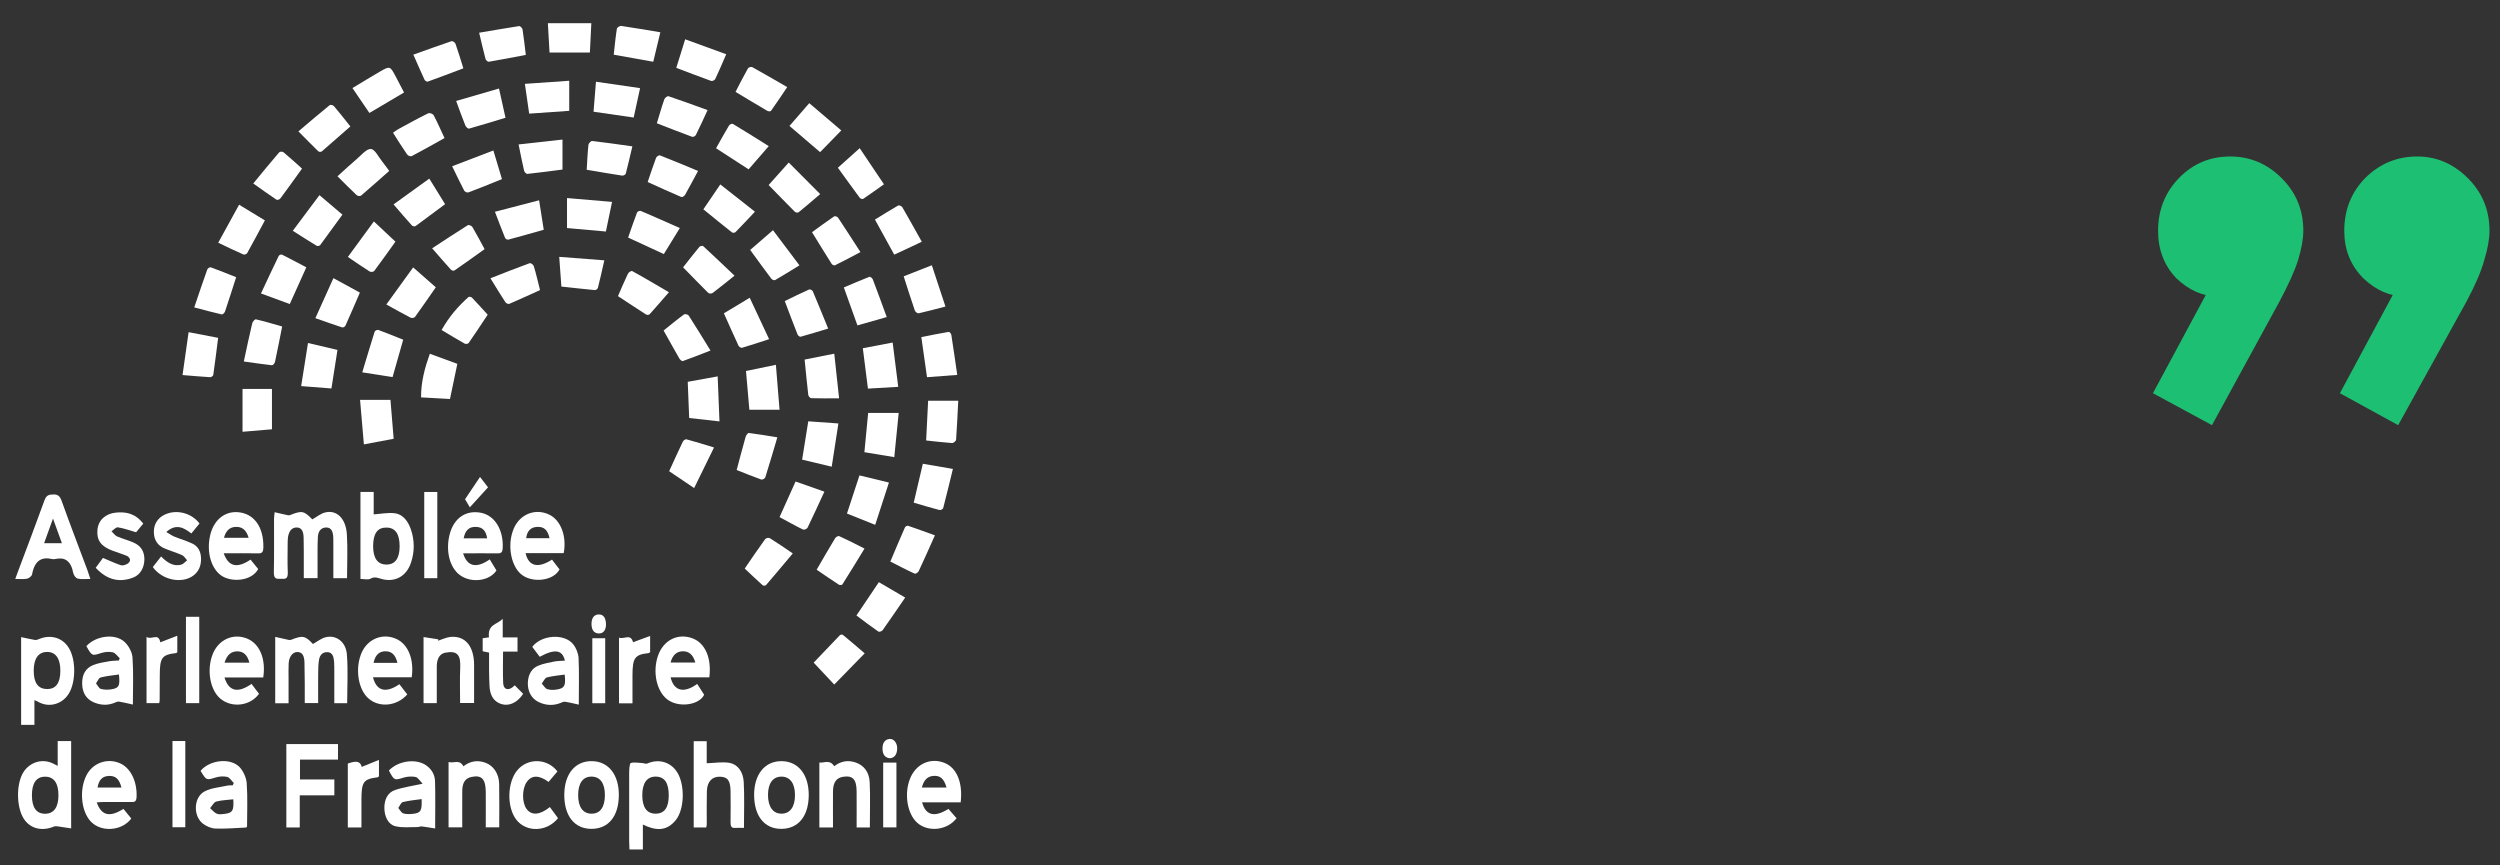 <?xml version="1.0" encoding="UTF-8" standalone="no"?>
<!-- Created with Inkscape (http://www.inkscape.org/) -->

<svg
   width="68.792mm"
   height="23.812mm"
   viewBox="0 0 68.792 23.812"
   version="1.1"
   id="svg5"
   xml:space="preserve"
   xmlns="http://www.w3.org/2000/svg"
   xmlns:svg="http://www.w3.org/2000/svg"><rect x="0" y="0" width="68.792" height="23.812" fill="#333333" stroke="none"/><defs
     id="defs2"><clipPath
       id="clip0_3_710"><rect
         width="143"
         height="98"
         fill="#ffffff"
         id="rect48577"
         x="0"
         y="0" /></clipPath></defs><g
     id="g5152"
     transform="translate(209.676,183.338)"><path
       d="m -145.289,-172.518 1.675,-3.115 0.981,-0.285 c -0.096,0.222 -0.215,0.404 -0.359,0.547 -0.144,0.127 -0.311,0.19 -0.502,0.19 -0.415,0 -0.798,-0.166 -1.149,-0.499 -0.351,-0.349 -0.526,-0.785 -0.526,-1.308 0,-0.571 0.191,-1.054 0.574,-1.45 0.399,-0.396 0.877,-0.594 1.436,-0.594 0.526,0 0.989,0.198 1.388,0.594 0.399,0.396 0.598,0.88 0.598,1.45 0,0.222 -0.048,0.491 -0.144,0.808 -0.08,0.301 -0.247,0.69 -0.503,1.165 l -1.866,3.376 z m -5.145,0 1.675,-3.115 1.005,-0.285 c -0.112,0.222 -0.239,0.404 -0.383,0.547 -0.144,0.127 -0.311,0.19 -0.503,0.19 -0.415,0 -0.798,-0.166 -1.149,-0.499 -0.335,-0.349 -0.503,-0.785 -0.503,-1.308 0,-0.571 0.191,-1.054 0.574,-1.45 0.383,-0.396 0.853,-0.594 1.412,-0.594 0.542,0 1.013,0.198 1.412,0.594 0.399,0.396 0.598,0.88 0.598,1.45 0,0.222 -0.048,0.491 -0.144,0.808 -0.096,0.301 -0.271,0.69 -0.526,1.165 l -1.843,3.376 z"
       fill="#1dc073"
       id="path10087-7-7"
       style="stroke-width:0.265" /><g
       id="g4909"
       transform="translate(-92.353,-322.757)"
       style="stroke-width:1"><g
         id="g4426"
         transform="matrix(1.581,0,0,1.58,68.134,-82.543)"
         style="opacity:0.98;stroke-width:0.633"><rect
           style="opacity:0;fill:#2b0000;stroke-width:0.167"
           id="rect312"
           width="43.139"
           height="14.879"
           x="-116.943"
           y="140.477" /><g
           id="g50889"
           style="stroke-width:1.387"
           transform="matrix(0.467,0,0,0.446,-44.001,180.569)"><rect
             style="opacity:0;fill:#2b0000;stroke-width:0.367"
             id="rect49547"
             width="68.235"
             height="32.976"
             x="-157.104"
             y="-89.111" /></g></g></g><g
       style="fill:none;stroke-width:1.288"
       id="g48704"
       transform="matrix(0.182,0,0,0.232,-209.256,-182.699)"><g
         clip-path="url(#clip0_3_710)"
         id="g48575"
         style="stroke-width:1.288"><path
           d="m 39.196,57.992 c 0.72,0.131 1.378,0.262 2.045,0.367 0.132,0.018 0.281,0 0.412,-0.052 1.676,-0.524 2.036,-0.463 3.255,0.542 0.658,-0.288 1.246,-0.673 1.895,-0.813 1.764,-0.367 3.176,0.673 3.334,2.578 0.14,1.704 0.026,3.426 0.026,5.208 h -2.071 c 0,-1.285 0,-2.552 0,-3.819 0,-0.323 0,-0.655 -0.009,-0.979 -0.035,-0.647 -0.219,-1.189 -1.009,-1.215 -0.781,-0.017 -1.281,0.393 -1.325,1.145 -0.07,1.066 -0.035,2.132 -0.044,3.199 0,0.524 0,1.057 0,1.66 h -2.08 c 0,-0.586 0,-1.162 0,-1.748 0,-1.005 0,-2.019 -0.026,-3.024 -0.018,-0.638 -0.193,-1.197 -0.983,-1.232 -0.781,-0.026 -1.22,0.393 -1.378,1.127 -0.053,0.262 -0.044,0.533 -0.053,0.795 0,1.127 -0.053,2.255 0.018,3.382 0.061,0.961 -0.561,0.76 -1.106,0.778 -0.57,0.026 -1.027,0.044 -1,-0.795 0.061,-2.106 0.018,-4.212 0.026,-6.318 0,-0.201 0.044,-0.393 0.097,-0.804 z"
           fill="#ffffff"
           id="path48345"
           style="stroke-width:2.725" /><path
           d="m 45.014,73.627 c 0.693,-0.306 1.264,-0.673 1.887,-0.795 1.579,-0.323 3.089,0.516 3.238,2.027 0.193,1.896 0.044,3.828 0.044,5.794 h -1.948 c 0,-1.25 0,-2.482 0,-3.723 0,-0.419 0,-0.83 -0.035,-1.241 -0.061,-0.568 -0.263,-1.058 -0.948,-1.092 -0.684,-0.035 -1.193,0.253 -1.334,0.926 -0.114,0.577 -0.114,1.18 -0.123,1.765 -0.018,1.092 0,2.193 0,3.347 h -2.027 c 0,-0.76 0,-1.547 0,-2.325 0,-0.83 -0.018,-1.66 -0.044,-2.491 -0.026,-0.69 -0.246,-1.241 -1.079,-1.241 -0.693,0 -1.246,0.542 -1.307,1.328 -0.044,0.559 -0.018,1.127 -0.018,1.695 0,1.005 0,2.001 0,3.059 h -2.018 v -7.874 c 0.728,0.131 1.386,0.245 2.045,0.358 0.132,0.018 0.272,0.018 0.395,-0.026 1.72,-0.533 2.088,-0.472 3.273,0.516 z"
           fill="#ffffff"
           id="path48347"
           style="stroke-width:2.725" /><path
           d="M 1.63516e-6,65.91 C 0.237,65.394 0.395,65.054 0.562,64.713 1.851,62.004 3.168,59.312 4.414,56.594 c 0.307,-0.673 0.755,-0.69 1.343,-0.699 0.597,-0.017 0.956,0.122 1.237,0.725 1.272,2.779 2.615,5.523 3.931,8.285 0.132,0.288 0.255,0.577 0.43,1.005 -0.728,0 -1.325,0.07 -1.895,-0.035 C 9.187,65.832 8.836,65.491 8.775,65.22 8.406,63.717 7.441,63.297 6.019,63.551 c -0.14,0.026 -0.298,0.026 -0.448,0 -1.544,-0.28 -2.632,0.14 -3.027,1.809 -0.053,0.227 -0.483,0.481 -0.772,0.524 -0.518,0.087 -1.062,0.026 -1.79,0.026 z M 5.704,58.753 C 5.238,59.767 4.817,60.684 4.361,61.672 H 7.055 C 6.59,60.667 6.177,59.767 5.704,58.753 Z"
           fill="#ffffff"
           id="path48349"
           style="stroke-width:2.725" /><path
           d="M 6.414,88.081 V 85.145 H 8.45 V 95.501 C 7.748,95.413 7.072,95.326 6.397,95.256 6.212,95.239 6.019,95.23 5.844,95.282 3.992,95.885 2.202,95.518 1.255,94.312 0.228,93.01 0.132,90.537 1.053,89.086 c 0.842,-1.32 2.773,-1.914 4.457,-1.355 0.246,0.079 0.491,0.192 0.895,0.35 z m 0.114,3.478 c 0,-1.433 -0.684,-2.185 -1.992,-2.193 -1.343,-0.009 -2.036,0.76 -2.018,2.246 0.018,1.442 0.693,2.159 2.027,2.15 1.299,-0.018 1.992,-0.778 1.983,-2.202 z"
           fill="#ffffff"
           id="path48351"
           style="stroke-width:2.725" /><path
           d="m 2.896,80.268 v 2.954 H 0.886 V 72.814 c 0.702,0.114 1.386,0.236 2.071,0.332 0.184,0.026 0.386,-0.018 0.562,-0.079 1.816,-0.629 3.685,-0.192 4.633,1.101 C 9.178,75.558 9.161,78.101 8.125,79.473 7.195,80.697 5.335,81.177 3.747,80.6 3.501,80.513 3.264,80.417 2.896,80.277 Z M 4.773,78.975 c 1.36,0.009 2.027,-0.69 2.044,-2.132 0.018,-1.477 -0.693,-2.281 -2.018,-2.272 -1.299,0.009 -2.001,0.778 -2.009,2.202 -0.018,1.442 0.658,2.185 1.983,2.193 z"
           fill="#ffffff"
           id="path48353"
           style="stroke-width:2.725" /><path
           d="M 94.889,95.046 V 98 h -2.027 c -0.018,-0.341 -0.044,-0.655 -0.044,-0.97 0,-2.7 -0.009,-5.401 0,-8.101 0,-0.411 0.061,-1.145 0.237,-1.18 0.544,-0.131 1.158,-0.017 1.746,0 0.246,0.009 0.526,0.131 0.737,0.061 1.86,-0.647 3.799,-0.131 4.721,1.285 1,1.547 0.86,4.195 -0.386,5.409 -1.421,1.39 -3.097,1.267 -4.993,0.533 z m 3.913,-3.443 c 0,-1.486 -0.614,-2.22 -1.922,-2.246 -1.351,-0.026 -2.08,0.743 -2.08,2.202 0,1.433 0.676,2.185 1.992,2.193 1.343,0.009 2.001,-0.699 2.009,-2.15 z"
           fill="#ffffff"
           id="path48355"
           style="stroke-width:2.725" /><path
           d="m 52.191,55.589 h 2.001 v 2.666 c 1.106,-0.061 2.132,-0.227 3.133,-0.14 1.185,0.096 2.018,0.839 2.492,1.923 0.57,1.32 0.57,2.665 0,3.976 -0.676,1.556 -2.343,2.298 -4.282,1.931 -0.606,-0.114 -1.141,-0.367 -1.808,-0.07 -0.412,0.183 -0.983,0.035 -1.536,0.035 V 55.598 Z m 5.923,6.458 c 0,-1.494 -0.667,-2.237 -2.036,-2.228 -1.325,0 -1.966,0.725 -1.974,2.194 0,1.433 0.667,2.176 1.992,2.193 1.325,0.009 2.009,-0.717 2.018,-2.159 z"
           fill="#ffffff"
           id="path48357"
           style="stroke-width:2.725" /><path
           d="m 67.705,62.86 c 0.623,1.599 2.018,1.835 4.036,0.734 0.316,0.411 0.658,0.856 1.009,1.311 -0.93,1.154 -3.457,1.538 -5.256,0.69 -1.597,-0.743 -2.387,-2.595 -1.939,-4.536 0.5,-2.202 2.378,-3.365 4.844,-2.998 2.097,0.315 3.431,2.027 3.299,4.177 -0.035,0.516 -0.246,0.647 -0.72,0.638 -1.729,-0.017 -3.449,0 -5.274,0 z m 3.642,-1.765 c -0.184,-0.918 -0.702,-1.328 -1.676,-1.355 -1.044,-0.035 -1.641,0.393 -1.878,1.355 z"
           fill="#ffffff"
           id="path48359"
           style="stroke-width:2.725" /><path
           d="m 83.096,75.593 c -0.368,-1.285 -1.544,-1.416 -3.799,-0.446 -0.368,-0.385 -0.755,-0.786 -1.132,-1.18 1.369,-1.425 4.852,-1.625 6.195,-0.306 0.412,0.402 0.772,1.057 0.807,1.617 0.105,1.765 0.035,3.539 0.035,5.541 -0.728,-0.122 -1.404,-0.262 -2.097,-0.341 -0.219,-0.026 -0.456,0.079 -0.676,0.148 -1.123,0.35 -2.238,0.288 -3.326,-0.122 -1.035,-0.393 -1.632,-1.241 -1.606,-2.237 0.035,-1.04 0.606,-1.748 1.562,-2.062 0.781,-0.254 1.615,-0.367 2.439,-0.498 0.518,-0.079 1.053,-0.07 1.597,-0.105 z m -0.026,1.661 c -0.895,0.105 -1.816,0.157 -2.703,0.341 -0.289,0.061 -0.509,0.472 -0.763,0.725 0.272,0.227 0.518,0.586 0.834,0.664 0.474,0.114 1.009,0.105 1.5,0.035 1.123,-0.157 1.307,-0.446 1.132,-1.765 z"
           fill="#ffffff"
           id="path48361"
           style="stroke-width:2.725" /><path
           d="m 31.51,62.86 c 0.737,1.617 2.053,1.826 4.063,0.76 0.386,0.367 0.781,0.751 1.158,1.119 -1.018,1.468 -4.08,1.599 -5.59,0.769 -1.544,-0.856 -2.237,-2.788 -1.685,-4.737 0.518,-1.809 2.15,-2.893 4.177,-2.779 2.466,0.14 3.94,1.757 3.878,4.186 -0.018,0.559 -0.219,0.708 -0.737,0.699 -1.72,-0.026 -3.448,-0.009 -5.274,-0.009 z m 0.044,-1.827 h 3.729 c -0.377,-1.014 -1.071,-1.328 -1.992,-1.293 -0.842,0.035 -1.439,0.419 -1.737,1.293 z"
           fill="#ffffff"
           id="path48363"
           style="stroke-width:2.725" /><path
           d="m 40.986,85.494 h 7.809 v 1.844 h -5.747 v 2.36 h 5.195 v 1.879 h -5.23 v 3.81 h -2.027 z"
           fill="#ffffff"
           id="path48365"
           style="stroke-width:2.725" /><path
           d="m 104.471,95.387 h -1.896 V 85.154 h 1.966 v 2.622 c 1.237,-0.035 2.351,-0.192 3.431,-0.052 1.228,0.166 2.088,1.04 2.167,2.281 0.123,1.765 0.035,3.539 0.035,5.436 -0.509,0 -0.948,-0.026 -1.377,0 -0.527,0.035 -0.659,-0.21 -0.65,-0.69 0.018,-1.215 0.018,-2.429 0,-3.644 -0.017,-1.276 -0.439,-1.722 -1.614,-1.739 -1.194,-0.018 -1.922,0.586 -1.966,1.713 -0.044,1.302 -0.017,2.613 -0.017,3.915 0,0.114 -0.044,0.227 -0.079,0.393 z"
           fill="#ffffff"
           id="path48367"
           style="stroke-width:2.725" /><path
           d="m 33.045,90.117 c -0.333,-0.253 -0.632,-0.655 -1,-0.725 -0.561,-0.105 -1.193,-0.061 -1.755,0.07 -1.386,0.332 -1.378,0.367 -2.273,-0.786 1.334,-1.285 4.475,-1.599 5.888,-0.455 0.544,0.446 1.027,1.241 1.088,1.914 0.158,1.704 0.053,3.434 0.053,5.147 -0.053,0.044 -0.097,0.114 -0.14,0.114 -1.544,0.052 -3.08,0.166 -4.624,0.122 -0.649,-0.018 -1.369,-0.254 -1.93,-0.594 -1.5,-0.926 -1.378,-3.137 0.272,-3.81 1.044,-0.428 2.246,-0.481 3.387,-0.682 0.281,-0.052 0.579,-0.035 0.869,-0.044 0.053,-0.087 0.105,-0.175 0.158,-0.271 z m -0.079,1.931 c -0.913,0.087 -1.772,0.096 -2.597,0.271 -0.342,0.079 -0.614,0.507 -0.913,0.778 0.342,0.227 0.649,0.551 1.027,0.664 0.377,0.114 0.825,0.052 1.228,0.009 1.149,-0.122 1.351,-0.376 1.255,-1.722 z"
           fill="#ffffff"
           id="path48369"
           style="stroke-width:2.725" /><path
           d="m 63.484,95.509 c -0.72,-0.087 -1.369,-0.184 -2.027,-0.245 -0.219,-0.018 -0.439,0.079 -0.667,0.079 -1.114,-0.009 -2.255,0.105 -3.334,-0.105 -1.079,-0.21 -1.641,-1.145 -1.65,-2.167 -0.009,-0.988 0.491,-1.818 1.588,-2.115 1.281,-0.35 2.615,-0.481 4.194,-0.76 -0.404,-0.323 -0.702,-0.734 -1.053,-0.795 -0.597,-0.096 -1.255,-0.061 -1.843,0.079 -1.36,0.332 -1.404,0.35 -2.202,-0.848 1.395,-1.162 4.115,-1.459 5.651,-0.603 0.755,0.419 1.299,1.049 1.325,1.888 0.07,1.8 0.018,3.609 0.018,5.593 z m -2.045,-3.487 c -1,0.114 -1.939,0.175 -2.852,0.358 -0.263,0.052 -0.456,0.454 -0.676,0.699 0.246,0.218 0.465,0.568 0.746,0.638 0.474,0.114 1,0.096 1.492,0.052 1.158,-0.105 1.36,-0.358 1.29,-1.748 z"
           fill="#ffffff"
           id="path48371"
           style="stroke-width:2.725" /><path
           d="m 82.92,62.851 h -5.765 c 0.448,1.573 1.895,1.835 3.993,0.769 0.377,0.385 0.763,0.778 1.141,1.162 -0.974,1.433 -4.3,1.634 -5.87,0.533 -1.553,-1.092 -2.045,-3.557 -1.053,-5.375 0.93,-1.713 3.247,-2.438 5.335,-1.669 1.755,0.647 2.703,2.543 2.22,4.579 z m -2.141,-1.774 c -0.281,-0.996 -0.86,-1.389 -1.904,-1.337 -0.957,0.044 -1.492,0.489 -1.632,1.337 z"
           fill="#ffffff"
           id="path48373"
           style="stroke-width:2.725" /><path
           d="m 15.794,75.313 c -0.351,-0.245 -0.667,-0.638 -1.053,-0.699 -0.57,-0.096 -1.193,-0.052 -1.755,0.087 -1.369,0.341 -1.378,0.376 -2.238,-0.821 1.404,-1.215 4.3,-1.556 5.765,-0.507 0.57,0.402 1.149,1.18 1.211,1.835 0.167,1.783 0.061,3.6 0.061,5.602 -0.755,-0.131 -1.421,-0.262 -2.088,-0.35 -0.184,-0.026 -0.395,0.044 -0.579,0.105 -1.088,0.376 -2.167,0.341 -3.247,-0.018 -1.141,-0.385 -1.737,-1.145 -1.755,-2.202 -0.026,-1.084 0.5,-1.853 1.694,-2.228 0.763,-0.236 1.571,-0.323 2.36,-0.437 0.491,-0.07 1,-0.07 1.492,-0.096 0.044,-0.087 0.088,-0.183 0.132,-0.271 z m -0.123,1.931 c -0.921,0.105 -1.869,0.175 -2.782,0.358 -0.263,0.052 -0.456,0.454 -0.684,0.699 0.246,0.227 0.456,0.594 0.737,0.655 0.535,0.114 1.123,0.114 1.676,0.035 1.079,-0.157 1.228,-0.428 1.062,-1.739 z"
           fill="#ffffff"
           id="path48375"
           style="stroke-width:2.725" /><path
           d="m 12.32,92.424 c 0.728,1.582 1.974,1.783 4.036,0.76 0.386,0.376 0.79,0.76 1.185,1.145 -1.404,1.486 -4.528,1.66 -6.107,0.367 -1.518,-1.241 -1.799,-3.898 -0.597,-5.602 1.009,-1.425 3.203,-1.975 5.089,-1.285 1.571,0.577 2.527,2.202 2.413,3.976 -0.035,0.577 -0.351,0.586 -0.763,0.586 -1.43,0 -2.861,0 -4.291,0 -0.29,0 -0.579,0.026 -0.965,0.044 z m 3.738,-1.774 c -0.351,-1.04 -0.913,-1.416 -1.948,-1.372 -0.948,0.044 -1.474,0.463 -1.667,1.372 z"
           fill="#ffffff"
           id="path48377"
           style="stroke-width:2.725" /><path
           d="m 36.853,79.534 c -1.334,1.468 -4.168,1.713 -5.879,0.551 -1.536,-1.049 -2.045,-3.373 -1.141,-5.217 0.869,-1.765 3.124,-2.569 5.256,-1.87 1.869,0.621 2.825,2.386 2.404,4.597 h -5.861 c 0.649,1.66 2.009,1.896 4.089,0.769 0.36,0.376 0.746,0.778 1.132,1.171 z m -5.212,-3.688 h 3.756 c -0.307,-0.97 -0.956,-1.346 -1.825,-1.346 -0.904,0 -1.571,0.393 -1.93,1.346 z"
           fill="#ffffff"
           id="path48379"
           style="stroke-width:2.725" /><path
           d="m 59.281,79.604 c -1.676,1.486 -4.493,1.617 -6.09,0.323 -1.43,-1.162 -1.799,-3.557 -0.807,-5.296 0.948,-1.652 3.247,-2.342 5.291,-1.582 1.729,0.638 2.65,2.412 2.264,4.527 h -5.853 c 0.535,1.652 1.966,1.914 3.992,0.822 0.377,0.385 0.763,0.778 1.185,1.206 z m -1.5,-3.74 c -0.29,-0.953 -0.877,-1.381 -1.825,-1.372 -0.948,0 -1.544,0.463 -1.781,1.372 h 3.598 z"
           fill="#ffffff"
           id="path48381"
           style="stroke-width:2.725" /><path
           d="m 142.93,92.407 h -5.827 c 0.544,1.573 1.905,1.809 3.984,0.778 0.413,0.376 0.816,0.743 1.229,1.11 -1.422,1.451 -4.309,1.678 -5.941,0.542 -1.509,-1.057 -2.009,-3.408 -1.105,-5.217 0.886,-1.774 3.106,-2.569 5.256,-1.879 1.816,0.586 2.755,2.325 2.413,4.658 z m -2.132,-1.757 c -0.387,-1.075 -0.983,-1.459 -2.054,-1.372 -0.842,0.07 -1.386,0.498 -1.676,1.372 z"
           fill="#ffffff"
           id="path48383"
           style="stroke-width:2.725" /><path
           d="m 104.936,77.585 c -1.018,0 -2.001,0 -2.984,0 -0.982,0 -1.886,0 -2.869,0 0.5,1.634 2.018,1.923 4.019,0.778 0.333,0.402 0.684,0.83 1.053,1.285 -0.729,1.215 -3.844,1.599 -5.59,0.542 -1.597,-0.97 -2.229,-3.225 -1.404,-5.138 0.798,-1.87 3.001,-2.753 5.23,-2.097 1.904,0.559 2.913,2.316 2.545,4.632 z m -5.853,-1.757 h 3.738 c -0.351,-0.979 -1.009,-1.346 -1.895,-1.337 -0.869,0.017 -1.527,0.385 -1.852,1.337 z"
           fill="#ffffff"
           id="path48385"
           style="stroke-width:2.725" /><path
           d="m 87.053,95.553 c -2.536,-0.017 -4.071,-1.573 -4.045,-4.072 0.026,-2.456 1.658,-3.994 4.194,-3.959 2.518,0.035 4.098,1.634 4.054,4.099 -0.044,2.482 -1.606,3.95 -4.194,3.933 z m 2.097,-3.994 c 0,-1.407 -0.702,-2.185 -2.001,-2.202 -1.299,-0.017 -2.027,0.752 -2.045,2.15 -0.018,1.451 0.72,2.255 2.045,2.246 1.29,0 1.992,-0.778 2.001,-2.202 z"
           fill="#ffffff"
           id="path48387"
           style="stroke-width:2.725" /><path
           d="m 115.799,95.553 c -2.51,0 -4.054,-1.494 -4.089,-3.95 -0.035,-2.499 1.605,-4.099 4.168,-4.081 2.518,0.026 4.115,1.608 4.089,4.064 -0.027,2.482 -1.597,3.968 -4.168,3.968 z m 2.088,-4.011 c 0,-1.389 -0.746,-2.176 -2.036,-2.185 -1.298,0 -2.035,0.778 -2.044,2.167 0,1.416 0.763,2.246 2.079,2.228 1.273,-0.017 2.01,-0.821 2.001,-2.22 z"
           fill="#ffffff"
           id="path48389"
           style="stroke-width:2.725" /><path
           d="m 65.503,87.627 c 0.816,0.184 1.65,-0.367 2.255,0.507 1.044,-0.638 2.167,-0.76 3.343,-0.419 1.202,0.35 2.027,1.293 2.062,2.508 0.044,1.687 0.009,3.373 0.009,5.147 h -2.036 c 0,-1.416 0.018,-2.805 0,-4.195 -0.018,-1.538 -0.623,-2.027 -2.132,-1.783 -0.948,0.149 -1.404,0.655 -1.421,1.634 -0.018,1.425 0,2.84 0,4.343 h -2.071 v -7.743 z"
           fill="#ffffff"
           id="path48391"
           style="stroke-width:2.725" /><path
           d="m 129.206,95.387 h -2 c 0,-1.451 0.017,-2.858 0,-4.273 -0.018,-1.442 -0.579,-1.905 -2.027,-1.739 -1.027,0.122 -1.527,0.655 -1.545,1.713 -0.017,1.416 0,2.831 0,4.3 h -2.062 v -7.699 c 0.764,0.07 1.562,-0.402 2.247,0.437 1,-0.62 2.123,-0.76 3.299,-0.428 1.167,0.332 1.983,1.101 2.062,2.307 0.105,1.765 0.026,3.548 0.026,5.383 z"
           fill="#ffffff"
           id="path48393"
           style="stroke-width:2.725" /><path
           d="m 61.738,72.805 c 0.816,0.096 1.518,0.183 2.229,0.271 -0.018,0.052 -0.035,0.105 -0.053,0.166 0.632,-0.157 1.255,-0.402 1.887,-0.454 2.229,-0.166 3.562,1.101 3.571,3.321 0,1.477 0,2.963 0,4.518 h -2.115 c 0,-1.381 -0.061,-2.788 0.018,-4.195 0.079,-1.451 -0.386,-2.062 -2.255,-1.774 -0.904,0.14 -1.29,0.769 -1.29,1.661 0,1.424 0,2.84 0,4.326 H 61.729 V 72.814 Z"
           fill="#ffffff"
           id="path48395"
           style="stroke-width:2.725" /><path
           d="m 27.851,59.338 c -0.43,0.411 -0.816,0.778 -1.228,1.18 -1.114,-0.664 -2.264,-1.232 -3.791,-0.175 0.526,0.245 0.869,0.437 1.228,0.551 0.904,0.288 1.843,0.498 2.729,0.83 0.772,0.288 1.272,0.856 1.299,1.748 0.026,0.891 -0.36,1.538 -1.097,2.001 -1.72,1.066 -4.791,0.594 -6.195,-0.97 0.412,-0.411 0.825,-0.83 1.255,-1.258 0.913,0.743 1.895,1.224 3.062,0.97 0.307,-0.07 0.579,-0.341 0.869,-0.516 -0.254,-0.21 -0.474,-0.516 -0.763,-0.612 -0.895,-0.315 -1.834,-0.507 -2.729,-0.822 -0.904,-0.323 -1.544,-0.918 -1.536,-1.966 0,-0.9 0.605,-1.625 1.632,-2.01 1.755,-0.664 4.045,-0.227 5.274,1.049 z"
           fill="#ffffff"
           id="path48397"
           style="stroke-width:2.725" /><path
           d="m 19.348,59.356 c -0.456,0.428 -0.842,0.795 -1.079,1.022 -0.992,-0.227 -1.86,-0.481 -2.747,-0.586 -0.298,-0.035 -0.649,0.297 -0.974,0.463 0.281,0.21 0.526,0.507 0.842,0.612 0.816,0.28 1.667,0.446 2.483,0.725 1.132,0.393 1.641,1.049 1.65,1.975 0,0.979 -0.597,1.844 -1.676,2.176 -2.045,0.621 -3.94,0.323 -5.686,-1.154 0.43,-0.463 0.825,-0.883 1.097,-1.171 0.983,0.323 1.834,0.638 2.703,0.865 0.29,0.079 0.658,-0.035 0.957,-0.149 0.193,-0.07 0.439,-0.297 0.448,-0.463 0,-0.157 -0.246,-0.411 -0.43,-0.472 -0.737,-0.245 -1.492,-0.419 -2.229,-0.638 -1.755,-0.507 -2.431,-1.25 -2.281,-2.491 0.132,-1.119 1.202,-1.905 2.799,-2.027 1.5,-0.114 2.913,0.079 4.133,1.311 z"
           fill="#ffffff"
           id="path48399"
           style="stroke-width:2.725" /><path
           d="m 80.832,92.975 c 0.43,0.463 0.834,0.883 1.228,1.311 -1.676,1.652 -4.8,1.713 -6.309,0.175 -1.448,-1.477 -1.386,-4.387 0.132,-5.838 1.579,-1.512 4.554,-1.459 6.09,0.122 -0.439,0.411 -0.886,0.822 -1.343,1.241 -1.457,-0.839 -2.58,-0.83 -3.334,0.052 -0.693,0.83 -0.693,2.386 0,3.146 0.746,0.804 2.009,0.752 3.519,-0.21 z"
           fill="#ffffff"
           id="path48401"
           style="stroke-width:2.725" /><path
           d="m 75.514,78.529 c 0.491,0.385 0.886,0.699 1.272,1.005 -1.009,1.224 -2.536,1.617 -3.826,1.031 -0.825,-0.367 -1.185,-1.057 -1.255,-1.905 -0.053,-0.682 -0.061,-1.363 -0.07,-2.045 -0.009,-0.647 0,-1.293 0,-1.966 -0.351,-0.061 -0.641,-0.105 -0.965,-0.157 V 72.945 c 0.325,-0.035 0.614,-0.07 0.948,-0.105 -0.219,-1.564 1.185,-1.486 2.08,-2.193 v 2.202 h 2.237 v 1.678 h -2.185 c 0,1.311 -0.053,2.517 0.018,3.723 0.044,0.682 0.553,0.874 1.176,0.629 0.237,-0.096 0.448,-0.271 0.579,-0.358 z"
           fill="#ffffff"
           id="path48403"
           style="stroke-width:2.725" /><path
           d="m 128.381,50.879 c 0.202,-1.608 0.378,-3.094 0.571,-4.658 h 4.615 c -0.228,1.792 -0.438,3.47 -0.667,5.244 -1.57,-0.201 -3.001,-0.385 -4.519,-0.586 z"
           fill="#ffffff"
           id="path48405"
           style="stroke-width:2.725" /><path
           d="m 57.202,49.288 c -1.43,0.21 -2.861,0.419 -4.493,0.664 -0.193,-1.8 -0.386,-3.513 -0.579,-5.278 h 4.598 c 0.167,1.582 0.316,3.076 0.483,4.623 z"
           fill="#ffffff"
           id="path48407"
           style="stroke-width:2.725" /><path
           d="m 56.114,33.348 c 1.421,-1.538 2.711,-2.945 4.045,-4.387 1.228,0.848 2.343,1.617 3.422,2.36 -1.071,1.206 -2.08,2.368 -3.124,3.496 -0.123,0.131 -0.483,0.183 -0.667,0.114 -1.158,-0.463 -2.29,-0.97 -3.685,-1.573 z"
           fill="#ffffff"
           id="path48409"
           style="stroke-width:2.725" /><path
           d="m 56.544,17.513 c -1.474,1.022 -2.852,1.992 -4.256,2.928 -0.149,0.105 -0.518,0.061 -0.684,-0.061 -0.93,-0.682 -1.834,-1.407 -2.887,-2.228 1.027,-0.725 1.974,-1.416 2.948,-2.071 0.684,-0.454 1.439,-1.206 2.115,-1.162 0.605,0.035 1.167,0.979 1.737,1.529 0.342,0.332 0.658,0.682 1.018,1.066 z"
           fill="#ffffff"
           id="path48411"
           style="stroke-width:2.725" /><path
           d="m 115,40.514 c 0.193,1.844 0.369,3.557 0.553,5.331 h -4.563 c -0.167,-1.538 -0.333,-2.998 -0.509,-4.597 1.395,-0.227 2.817,-0.454 4.519,-0.734 z"
           fill="#ffffff"
           id="path48413"
           style="stroke-width:2.725" /><path
           d="m 132.655,37.875 c 0.289,1.783 0.552,3.443 0.842,5.252 -1.597,0.07 -3.071,0.14 -4.58,0.21 -0.264,-1.625 -0.509,-3.163 -0.772,-4.789 1.456,-0.218 2.895,-0.428 4.501,-0.673 z"
           fill="#ffffff"
           id="path48415"
           style="stroke-width:2.725" /><path
           d="m 64.897,13.624 c -1.729,0.752 -3.326,1.468 -4.94,2.132 -0.184,0.079 -0.579,-0.035 -0.72,-0.201 -0.711,-0.795 -1.369,-1.634 -2.123,-2.569 0.325,-0.175 0.588,-0.332 0.869,-0.454 1.474,-0.629 2.948,-1.267 4.44,-1.844 0.228,-0.087 0.711,0.044 0.842,0.236 0.579,0.856 1.079,1.765 1.641,2.7 z"
           fill="#ffffff"
           id="path48417"
           style="stroke-width:2.725" /><path
           d="m 125.749,58.15 c 0.641,-1.538 1.246,-2.98 1.887,-4.518 1.395,0.262 2.808,0.533 4.457,0.848 -0.711,1.704 -1.377,3.312 -2.079,5.016 -1.483,-0.463 -2.852,-0.891 -4.265,-1.337 z"
           fill="#ffffff"
           id="path48419"
           style="stroke-width:2.725" /><path
           d="m 45.988,20.388 c 1.255,0.839 2.343,1.556 3.475,2.316 -1.141,1.224 -2.237,2.421 -3.352,3.6 -0.105,0.105 -0.395,0.157 -0.535,0.096 -1.149,-0.542 -2.29,-1.119 -3.615,-1.783 1.395,-1.46 2.694,-2.823 4.028,-4.221 z"
           fill="#ffffff"
           id="path48421"
           style="stroke-width:2.725" /><path
           d="m 108.753,29.94 c -1.299,0.813 -2.291,1.451 -3.317,2.054 -0.176,0.096 -0.535,0.096 -0.685,-0.026 -1.263,-0.979 -2.5,-1.992 -3.781,-3.015 0.807,-0.804 1.614,-1.625 2.448,-2.412 0.131,-0.122 0.491,-0.184 0.614,-0.087 1.535,1.11 3.045,2.246 4.721,3.496 z"
           fill="#ffffff"
           id="path48423"
           style="stroke-width:2.725" /><path
           d="m 116.948,16.526 c 1.571,1.241 3.098,2.438 4.747,3.74 -1.184,0.786 -2.202,1.494 -3.246,2.15 -0.141,0.087 -0.465,0.044 -0.606,-0.07 -1.281,-1.005 -2.545,-2.036 -3.94,-3.155 0.983,-0.865 1.966,-1.73 3.036,-2.665 z"
           fill="#ffffff"
           id="path48425"
           style="stroke-width:2.725" /><path
           d="m 87.43,10.496 c 0.123,-1.18 0.237,-2.307 0.368,-3.557 2.255,0.253 4.396,0.498 6.669,0.76 -0.351,1.258 -0.649,2.36 -0.965,3.487 -2.036,-0.227 -4.001,-0.454 -6.072,-0.69 z"
           fill="#ffffff"
           id="path48427"
           style="stroke-width:2.725" /><path
           d="m 127.329,35.839 c -0.694,-1.529 -1.343,-2.954 -2.054,-4.501 1.273,-0.419 2.554,-0.865 3.852,-1.258 0.141,-0.044 0.448,0.149 0.527,0.306 0.702,1.433 1.369,2.884 2.106,4.466 -1.562,0.35 -2.966,0.664 -4.431,0.988 z"
           fill="#ffffff"
           id="path48429"
           style="stroke-width:2.725" /><path
           d="m 113.921,14.577 c -1.114,1.005 -2.053,1.853 -3.045,2.753 -1.509,-0.769 -3.176,-1.608 -4.922,-2.499 0.666,-0.926 1.289,-1.827 1.956,-2.692 0.106,-0.14 0.448,-0.262 0.579,-0.201 1.773,0.83 3.519,1.704 5.432,2.639 z"
           fill="#ffffff"
           id="path48431"
           style="stroke-width:2.725" /><path
           d="m 121.16,64.818 c 0.983,-1.32 1.869,-2.543 2.799,-3.74 0.123,-0.157 0.474,-0.297 0.641,-0.236 1.202,0.428 2.386,0.909 3.799,1.468 -1.158,1.486 -2.237,2.884 -3.352,4.256 -0.079,0.096 -0.395,0.087 -0.544,0.017 -1.114,-0.568 -2.211,-1.162 -3.343,-1.765 z"
           fill="#ffffff"
           id="path48433"
           style="stroke-width:2.725" /><path
           d="m 142.421,41.712 c -1.676,0.096 -3.115,0.183 -4.572,0.271 -0.289,-1.591 -0.561,-3.094 -0.86,-4.754 1.36,-0.21 2.756,-0.437 4.142,-0.621 0.114,-0.018 0.36,0.21 0.395,0.358 0.307,1.529 0.579,3.059 0.895,4.745 z"
           fill="#ffffff"
           id="path48435"
           style="stroke-width:2.725" /><path
           d="m 70.96,26.794 c -1.562,0.874 -3.054,1.722 -4.563,2.534 -0.123,0.07 -0.412,0 -0.544,-0.114 -0.895,-0.769 -1.764,-1.564 -2.825,-2.517 1.887,-0.97 3.624,-1.87 5.379,-2.735 0.167,-0.079 0.588,0.052 0.711,0.218 0.64,0.848 1.228,1.73 1.834,2.604 z"
           fill="#ffffff"
           id="path48437"
           style="stroke-width:2.725" /><path
           d="m 83.754,6.825 v 3.566 c -1.983,0.105 -3.975,0.218 -6.054,0.332 C 77.489,9.587 77.296,8.494 77.05,7.192 79.314,7.07 81.481,6.948 83.745,6.825 Z"
           fill="#ffffff"
           id="path48439"
           style="stroke-width:2.725" /><path
           d="m 34.554,40.121 c 0.448,-1.634 0.834,-3.085 1.272,-4.518 0.061,-0.21 0.404,-0.516 0.57,-0.481 1.334,0.245 2.65,0.559 3.957,0.848 -0.377,1.477 -0.711,2.849 -1.088,4.212 -0.044,0.166 -0.307,0.393 -0.456,0.385 -1.351,-0.114 -2.703,-0.28 -4.247,-0.446 z"
           fill="#ffffff"
           id="path48441"
           style="stroke-width:2.725" /><path
           d="m 97.003,11.868 c 0.386,-0.988 0.72,-1.931 1.132,-2.849 0.079,-0.184 0.465,-0.402 0.641,-0.358 1.922,0.507 3.834,1.057 5.896,1.643 -0.64,1.092 -1.184,2.036 -1.772,2.954 -0.088,0.14 -0.412,0.262 -0.579,0.21 -1.738,-0.498 -3.466,-1.04 -5.318,-1.599 z"
           fill="#ffffff"
           id="path48443"
           style="stroke-width:2.725" /><path
           d="m 37.152,32.046 c 0.93,-1.564 1.79,-3.006 2.676,-4.439 0.07,-0.122 0.377,-0.21 0.509,-0.157 1.211,0.472 2.413,0.988 3.668,1.503 -0.851,1.477 -1.658,2.884 -2.501,4.352 -1.378,-0.402 -2.764,-0.795 -4.343,-1.25 z"
           fill="#ffffff"
           id="path48445"
           style="stroke-width:2.725" /><path
           d="M 98.056,27.38 C 96.231,26.715 94.503,26.095 92.66,25.422 c 0.439,-0.988 0.869,-1.992 1.343,-2.963 0.061,-0.131 0.421,-0.245 0.579,-0.192 1.913,0.638 3.808,1.302 5.896,2.027 -0.904,1.154 -1.658,2.115 -2.422,3.085 z"
           fill="#ffffff"
           id="path48447"
           style="stroke-width:2.725" /><path
           d="m 73.136,7.743 c 0.351,1.25 0.667,2.351 0.983,3.469 -1.904,0.454 -3.694,0.891 -5.493,1.285 -0.167,0.035 -0.483,-0.184 -0.57,-0.358 -0.465,-0.891 -0.877,-1.809 -1.395,-2.919 2.185,-0.498 4.273,-0.979 6.484,-1.477 z"
           fill="#ffffff"
           id="path48449"
           style="stroke-width:2.725" /><path
           d="m 107.138,34.406 c 1.229,-0.577 2.483,-1.171 3.905,-1.844 0.965,1.608 1.904,3.199 2.931,4.911 -1.51,0.385 -2.8,0.725 -4.089,1.022 -0.158,0.035 -0.457,-0.114 -0.544,-0.262 -0.738,-1.241 -1.448,-2.508 -2.203,-3.828 z"
           fill="#ffffff"
           id="path48451"
           style="stroke-width:2.725" /><path
           d="m 72.522,22.363 c 2.281,-0.463 4.422,-0.909 6.678,-1.363 0.255,1.258 0.474,2.377 0.702,3.496 -1.825,0.402 -3.589,0.804 -5.353,1.171 -0.149,0.035 -0.43,-0.079 -0.491,-0.201 -0.5,-0.961 -0.974,-1.949 -1.536,-3.102 z"
           fill="#ffffff"
           id="path48453"
           style="stroke-width:2.725" /><path
           d="m 120.467,24.784 c 1.114,-0.638 2.211,-1.276 3.334,-1.87 0.141,-0.07 0.483,0.018 0.597,0.149 1.105,1.302 2.193,2.631 3.387,4.081 -1.387,0.577 -2.606,1.084 -3.843,1.564 -0.132,0.052 -0.413,-0.052 -0.509,-0.166 -0.983,-1.215 -1.948,-2.456 -2.966,-3.749 z"
           fill="#ffffff"
           id="path48455"
           style="stroke-width:2.725" /><path
           d="m 109.069,52.994 c 0.482,-1.407 0.895,-2.674 1.351,-3.924 0.07,-0.192 0.333,-0.481 0.482,-0.472 1.352,0.131 2.703,0.315 4.318,0.516 -0.632,1.678 -1.203,3.216 -1.817,4.737 -0.061,0.157 -0.439,0.315 -0.614,0.271 -1.255,-0.35 -2.492,-0.752 -3.712,-1.127 z"
           fill="#ffffff"
           id="path48457"
           style="stroke-width:2.725" /><path
           d="m 58.65,37.543 c -0.553,1.529 -1.053,2.919 -1.606,4.431 -1.378,-0.175 -2.834,-0.35 -4.58,-0.568 0.658,-1.704 1.246,-3.268 1.869,-4.815 0.053,-0.131 0.404,-0.253 0.561,-0.21 1.246,0.358 2.492,0.76 3.747,1.153 z"
           fill="#ffffff"
           id="path48459"
           style="stroke-width:2.725" /><path
           d="m 90.229,21.192 c -0.36,1.355 -0.649,2.438 -0.93,3.513 -1.983,-0.14 -3.896,-0.271 -5.879,-0.411 v -3.557 c 2.22,0.148 4.44,0.297 6.818,0.454 z"
           fill="#ffffff"
           id="path48461"
           style="stroke-width:2.725" /><path
           d="m 108.902,8.136 c 0.64,-0.961 1.228,-1.888 1.869,-2.77 0.105,-0.14 0.482,-0.227 0.658,-0.157 1.711,0.743 3.413,1.521 5.282,2.368 -0.868,1.014 -1.641,1.923 -2.448,2.814 -0.088,0.096 -0.395,0.07 -0.561,0 -1.562,-0.717 -3.115,-1.451 -4.8,-2.246 z"
           fill="#ffffff"
           id="path48463"
           style="stroke-width:2.725" /><path
           d="m 42.82,12.82 c 1.641,-1.092 3.159,-2.115 4.703,-3.094 0.149,-0.096 0.526,-0.017 0.667,0.114 0.825,0.76 1.615,1.556 2.474,2.403 -1.492,1.031 -2.896,2.001 -4.308,2.954 -0.132,0.087 -0.421,0.079 -0.544,-0.009 -0.965,-0.734 -1.904,-1.494 -3.001,-2.36 z"
           fill="#ffffff"
           id="path48465"
           style="stroke-width:2.725" /><path
           d="m 124.889,12.715 c -1.176,0.944 -2.185,1.757 -3.203,2.578 -1.544,-1.04 -3.044,-2.045 -4.633,-3.111 0.983,-0.891 1.931,-1.739 2.993,-2.7 1.465,0.979 3.088,2.062 4.852,3.242 z"
           fill="#ffffff"
           id="path48467"
           style="stroke-width:2.725" /><path
           d="M 58.781,8.215 C 56.982,9.054 55.289,9.84 53.543,10.644 52.718,9.692 51.902,8.757 50.98,7.69 c 1.439,-0.682 2.79,-1.328 4.15,-1.949 1.536,-0.699 1.544,-0.682 2.457,0.682 0.377,0.559 0.755,1.127 1.193,1.792 z"
           fill="#ffffff"
           id="path48469"
           style="stroke-width:2.725" /><path
           d="m 25.288,41.738 c 0.316,-1.765 0.614,-3.382 0.921,-5.095 1.544,0.236 2.975,0.455 4.466,0.673 -0.246,1.512 -0.474,2.962 -0.737,4.404 -0.018,0.114 -0.316,0.271 -0.474,0.262 -1.334,-0.061 -2.667,-0.157 -4.177,-0.253 z"
           fill="#ffffff"
           id="path48471"
           style="stroke-width:2.725" /><path
           d="m 60.176,3.732 c 1.992,-0.559 3.878,-1.101 5.774,-1.599 0.167,-0.044 0.526,0.14 0.606,0.297 0.421,0.935 0.79,1.905 1.193,2.919 -1.851,0.551 -3.606,1.075 -5.37,1.573 C 62.238,6.965 61.958,6.834 61.879,6.703 61.317,5.768 60.799,4.806 60.185,3.723 Z"
           fill="#ffffff"
           id="path48473"
           style="stroke-width:2.725" /><path
           d="m 140.64,33.602 c -1.492,0.306 -2.773,0.577 -4.054,0.804 -0.176,0.026 -0.509,-0.166 -0.579,-0.332 -0.571,-1.302 -1.097,-2.613 -1.685,-4.055 1.386,-0.428 2.755,-0.848 4.256,-1.311 0.684,1.625 1.342,3.199 2.062,4.903 z"
           fill="#ffffff"
           id="path48475"
           style="stroke-width:2.725" /><path
           d="M 97.53,1.075 C 97.144,2.333 96.81,3.434 96.459,4.571 94.459,4.291 92.528,4.02 90.484,3.732 c 0.149,-1.057 0.272,-2.08 0.474,-3.085 0.026,-0.149 0.448,-0.35 0.667,-0.323 1.922,0.218 3.834,0.481 5.905,0.752 z"
           fill="#ffffff"
           id="path48477"
           style="stroke-width:2.725" /><path
           d="m 123.827,78.442 c -1.096,-0.918 -2.07,-1.73 -3.115,-2.604 1.352,-1.11 2.642,-2.185 3.949,-3.242 0.105,-0.087 0.369,-0.114 0.474,-0.044 1.07,0.69 2.123,1.398 3.29,2.185 -1.588,1.276 -3.062,2.464 -4.598,3.697 z"
           fill="#ffffff"
           id="path48479"
           style="stroke-width:2.725" /><path
           d="m 135.84,56.865 c 0.474,-1.582 0.912,-3.05 1.378,-4.614 1.447,0.192 2.904,0.385 4.545,0.612 -0.509,1.625 -0.965,3.137 -1.466,4.64 -0.043,0.131 -0.386,0.271 -0.552,0.236 -1.281,-0.262 -2.545,-0.559 -3.905,-0.874 z"
           fill="#ffffff"
           id="path48481"
           style="stroke-width:2.725" /><path
           d="m 43.355,17.242 c -1.132,1.232 -2.185,2.394 -3.264,3.531 -0.123,0.131 -0.456,0.227 -0.597,0.157 -1.132,-0.586 -2.229,-1.215 -3.51,-1.923 1.369,-1.302 2.615,-2.508 3.905,-3.679 0.132,-0.122 0.518,-0.122 0.676,-0.018 0.992,0.647 1.948,1.346 2.79,1.931 z"
           fill="#ffffff"
           id="path48483"
           style="stroke-width:2.725" /><path
           d="m 99.943,5.287 c 0.447,-1.136 0.869,-2.202 1.342,-3.382 2.071,0.594 4.089,1.171 6.204,1.774 -0.597,1.084 -1.097,2.019 -1.65,2.928 -0.096,0.157 -0.447,0.288 -0.631,0.236 -1.72,-0.481 -3.422,-1.005 -5.265,-1.547 z"
           fill="#ffffff"
           id="path48485"
           style="stroke-width:2.725" /><path
           d="M 70.136,1.127 C 72.25,0.848 74.207,0.577 76.172,0.341 76.339,0.323 76.664,0.568 76.699,0.743 76.892,1.722 77.024,2.709 77.19,3.758 75.269,4.046 73.426,4.326 71.583,4.571 71.434,4.588 71.145,4.378 71.092,4.212 70.767,3.268 70.495,2.298 70.136,1.127 Z"
           fill="#ffffff"
           id="path48487"
           style="stroke-width:2.725" /><path
           d="m 33.396,30.124 c -0.579,1.407 -1.114,2.753 -1.685,4.072 -0.07,0.157 -0.351,0.367 -0.5,0.341 -1.334,-0.236 -2.659,-0.524 -4.15,-0.83 0.684,-1.582 1.308,-3.05 1.966,-4.492 0.07,-0.148 0.395,-0.306 0.544,-0.262 1.281,0.367 2.545,0.769 3.834,1.171 z"
           fill="#ffffff"
           id="path48489"
           style="stroke-width:2.725" /><path
           d="m 30.685,26.034 c 1.106,-1.582 2.123,-3.024 3.159,-4.509 1.36,0.647 2.606,1.25 3.896,1.861 -0.921,1.346 -1.781,2.622 -2.676,3.88 -0.097,0.131 -0.421,0.21 -0.579,0.157 -1.211,-0.411 -2.404,-0.865 -3.8,-1.389 z"
           fill="#ffffff"
           id="path48491"
           style="stroke-width:2.725" /><path
           d="m 139.043,60.737 c -0.869,1.529 -1.641,2.901 -2.448,4.247 -0.106,0.166 -0.457,0.35 -0.615,0.297 -1.228,-0.437 -2.43,-0.935 -3.676,-1.433 0.754,-1.398 1.465,-2.727 2.202,-4.037 0.07,-0.122 0.351,-0.245 0.492,-0.201 1.289,0.341 2.57,0.717 4.036,1.127 z"
           fill="#ffffff"
           id="path48493"
           style="stroke-width:2.725" /><path
           d="m 137.06,25.92 c -1.518,0.551 -2.826,1.031 -4.168,1.529 -0.957,-1.372 -1.904,-2.718 -2.914,-4.16 1.203,-0.577 2.335,-1.145 3.493,-1.66 0.158,-0.07 0.535,0.052 0.649,0.201 0.974,1.311 1.904,2.639 2.94,4.09 z"
           fill="#ffffff"
           id="path48495"
           style="stroke-width:2.725" /><path
           d="m 80.525,0 h 6.572 C 87.027,1.162 86.948,2.29 86.877,3.478 H 80.779 C 80.7,2.36 80.612,1.25 80.525,0 Z"
           fill="#ffffff"
           id="path48497"
           style="stroke-width:2.725" /><path
           d="m 64.985,21.463 c -1.536,0.9 -2.992,1.756 -4.457,2.595 -0.132,0.07 -0.421,0.035 -0.544,-0.061 -0.895,-0.769 -1.764,-1.573 -2.79,-2.508 1.86,-1.057 3.606,-2.036 5.405,-3.059 0.842,1.075 1.606,2.045 2.387,3.033 z"
           fill="#ffffff"
           id="path48499"
           style="stroke-width:2.725" /><path
           d="m 134.55,68.121 c -1.211,1.381 -2.299,2.639 -3.413,3.871 -0.132,0.14 -0.509,0.236 -0.667,0.149 -1.097,-0.594 -2.159,-1.232 -3.291,-1.896 1.159,-1.355 2.247,-2.631 3.387,-3.95 1.264,0.577 2.527,1.162 3.984,1.827 z"
           fill="#ffffff"
           id="path48501"
           style="stroke-width:2.725" /><path
           d="m 57.483,25.903 c -1.106,1.206 -2.132,2.351 -3.203,3.469 -0.123,0.131 -0.5,0.166 -0.684,0.079 -1.088,-0.533 -2.159,-1.119 -3.308,-1.73 1.325,-1.416 2.597,-2.788 3.931,-4.212 1.272,0.935 2.334,1.722 3.264,2.403 z"
           fill="#ffffff"
           id="path48503"
           style="stroke-width:2.725" /><path
           d="m 111.113,26.89 c 1.132,-0.769 2.229,-1.512 3.448,-2.342 1.299,1.355 2.58,2.692 4.002,4.168 -1.343,0.647 -2.501,1.215 -3.677,1.748 -0.149,0.061 -0.465,-0.044 -0.588,-0.175 -1.044,-1.084 -2.062,-2.193 -3.176,-3.391 z"
           fill="#ffffff"
           id="path48505"
           style="stroke-width:2.725" /><path
           d="m 104.041,22.066 c 0.86,-0.996 1.667,-1.931 2.553,-2.945 1.729,1.066 3.413,2.106 5.239,3.233 -1.071,0.891 -1.992,1.669 -2.94,2.421 -0.114,0.096 -0.412,0.105 -0.544,0.026 -1.413,-0.874 -2.808,-1.765 -4.308,-2.727 z"
           fill="#ffffff"
           id="path48507"
           style="stroke-width:2.725" /><path
           d="m 116.343,32.955 c 1.228,-0.463 2.439,-0.944 3.668,-1.372 0.149,-0.052 0.491,0.07 0.57,0.21 0.772,1.425 1.509,2.866 2.325,4.422 -1.518,0.358 -2.834,0.682 -4.168,0.97 -0.131,0.026 -0.395,-0.131 -0.465,-0.271 -0.649,-1.285 -1.272,-2.595 -1.93,-3.959 z"
           fill="#ffffff"
           id="path48509"
           style="stroke-width:2.725" /><path
           d="m 103.233,17.522 c -0.745,1.075 -1.333,1.958 -1.956,2.823 -0.114,0.148 -0.413,0.315 -0.562,0.271 -1.685,-0.559 -3.352,-1.162 -5.098,-1.783 0.43,-0.979 0.816,-1.931 1.264,-2.858 0.079,-0.166 0.439,-0.35 0.606,-0.297 1.869,0.568 3.72,1.188 5.747,1.844 z"
           fill="#ffffff"
           id="path48511"
           style="stroke-width:2.725" /><path
           d="m 110.288,64.678 c 1.062,-1.206 2.045,-2.36 3.08,-3.478 0.14,-0.149 0.553,-0.21 0.737,-0.114 1.097,0.533 2.167,1.119 3.449,1.8 -1.404,1.311 -2.712,2.543 -4.046,3.758 -0.096,0.087 -0.412,0.087 -0.535,0 -0.991,-0.699 -1.965,-1.433 -2.685,-1.966 z"
           fill="#ffffff"
           id="path48513"
           style="stroke-width:2.725" /><path
           d="m 137.718,49.489 c 0.105,-1.625 0.193,-3.146 0.298,-4.71 h 4.554 c -0.105,1.582 -0.184,3.102 -0.325,4.623 -0.017,0.157 -0.403,0.402 -0.605,0.393 -1.272,-0.07 -2.545,-0.192 -3.922,-0.306 z"
           fill="#ffffff"
           id="path48515"
           style="stroke-width:2.725" /><path
           d="m 48.102,30.237 c 1.421,0.603 2.694,1.153 4.001,1.713 -0.746,1.355 -1.448,2.648 -2.185,3.924 -0.07,0.131 -0.36,0.236 -0.5,0.201 -1.29,-0.323 -2.571,-0.69 -4.045,-1.092 0.948,-1.652 1.825,-3.172 2.729,-4.745 z"
           fill="#ffffff"
           id="path48517"
           style="stroke-width:2.725" /><path
           d="m 73.575,18.492 c -1.764,0.559 -3.405,1.084 -5.054,1.573 -0.184,0.052 -0.544,-0.061 -0.649,-0.218 -0.597,-0.883 -1.141,-1.8 -1.816,-2.884 2.123,-0.638 4.15,-1.25 6.23,-1.87 0.456,1.206 0.869,2.272 1.299,3.4 z"
           fill="#ffffff"
           id="path48519"
           style="stroke-width:2.725" /><path
           d="m 122.336,55.554 c -0.904,1.529 -1.703,2.919 -2.545,4.273 -0.105,0.166 -0.518,0.288 -0.711,0.218 -1.167,-0.446 -2.307,-0.953 -3.527,-1.468 0.816,-1.424 1.606,-2.796 2.422,-4.221 1.377,0.385 2.746,0.76 4.361,1.206 z"
           fill="#ffffff"
           id="path48521"
           style="stroke-width:2.725" /><path
           d="m 124.38,17.137 c 0.904,-0.638 1.992,-1.398 3.291,-2.316 1.211,1.407 2.422,2.823 3.667,4.282 -0.868,0.481 -1.983,1.119 -3.123,1.722 -0.123,0.07 -0.421,0 -0.536,-0.122 -1.105,-1.162 -2.176,-2.351 -3.308,-3.566 z"
           fill="#ffffff"
           id="path48523"
           style="stroke-width:2.725" /><path
           d="m 86.395,17.391 c 0.079,-1.022 0.132,-1.993 0.263,-2.963 0.026,-0.183 0.377,-0.472 0.553,-0.463 1.983,0.175 3.957,0.411 6.09,0.638 -0.36,1.18 -0.649,2.22 -1,3.242 -0.044,0.131 -0.386,0.253 -0.57,0.227 -1.737,-0.21 -3.475,-0.446 -5.335,-0.69 z"
           fill="#ffffff"
           id="path48525"
           style="stroke-width:2.725" /><path
           d="m 47.813,43.32 c -1.509,-0.087 -2.957,-0.175 -4.589,-0.28 0.351,-1.748 0.684,-3.382 1.035,-5.112 1.562,0.288 2.983,0.551 4.457,0.822 -0.307,1.529 -0.597,2.998 -0.913,4.571 z"
           fill="#ffffff"
           id="path48527"
           style="stroke-width:2.725" /><path
           d="m 38.81,48.161 c -1.421,0.096 -2.869,0.192 -4.449,0.297 V 43.372 h 4.449 z"
           fill="#ffffff"
           id="path48529"
           style="stroke-width:2.725" /><path
           d="m 123.441,52.6 c -1.588,-0.297 -3.009,-0.559 -4.475,-0.839 0.316,-1.538 0.615,-2.998 0.93,-4.544 1.439,0.079 2.887,0.166 4.554,0.254 -0.342,1.748 -0.675,3.4 -1.009,5.121 z"
           fill="#ffffff"
           id="path48531"
           style="stroke-width:2.725" /><path
           d="m 76.111,14.376 c 2.255,-0.201 4.378,-0.385 6.625,-0.577 v 3.557 c -1.737,0.175 -3.527,0.367 -5.326,0.516 -0.149,0.009 -0.421,-0.21 -0.474,-0.367 -0.29,-0.961 -0.526,-1.931 -0.834,-3.12 z"
           fill="#ffffff"
           id="path48533"
           style="stroke-width:2.725" /><path
           d="m 119.344,39.894 c 1.43,-0.218 2.86,-0.446 4.483,-0.699 0.237,1.73 0.474,3.408 0.729,5.296 -1.553,0 -2.878,0.018 -4.212,-0.017 -0.158,0 -0.43,-0.236 -0.448,-0.393 -0.201,-1.363 -0.368,-2.744 -0.552,-4.195 z"
           fill="#ffffff"
           id="path48535"
           style="stroke-width:2.725" /><path
           d="M 27.816,70.402 V 80.644 H 25.806 V 70.402 Z"
           fill="#ffffff"
           id="path48537"
           style="stroke-width:2.725" /><path
           d="m 106.199,41.886 c 0.097,1.818 0.184,3.504 0.272,5.34 -1.676,-0.149 -3.115,-0.271 -4.58,-0.402 -0.07,-1.398 -0.141,-2.77 -0.219,-4.291 1.386,-0.201 2.834,-0.402 4.527,-0.647 z"
           fill="#ffffff"
           id="path48539"
           style="stroke-width:2.725" /><path
           d="m 61.835,55.598 h 1.974 v 10.225 h -1.974 z"
           fill="#ffffff"
           id="path48541"
           style="stroke-width:2.725" /><path
           d="m 91.124,32.37 c 0.5,-0.9 0.974,-1.792 1.5,-2.648 0.114,-0.183 0.509,-0.385 0.658,-0.323 1.79,0.769 3.554,1.599 5.546,2.508 -1.123,1.014 -2.009,1.818 -2.913,2.604 -0.114,0.096 -0.395,0.105 -0.544,0.035 -1.395,-0.699 -2.782,-1.425 -4.247,-2.176 z"
           fill="#ffffff"
           id="path48543"
           style="stroke-width:2.725" /><path
           d="m 98.03,36.442 c 1,-0.629 2.018,-1.293 3.071,-1.896 0.167,-0.096 0.606,-0.009 0.728,0.14 1.071,1.293 2.098,2.631 3.282,4.134 -1.579,0.481 -2.878,0.891 -4.185,1.25 -0.141,0.035 -0.413,-0.157 -0.536,-0.323 -0.772,-1.049 -1.518,-2.115 -2.369,-3.303 z"
           fill="#ffffff"
           id="path48545"
           style="stroke-width:2.725" /><path
           d="m 71.417,34.581 c -0.974,1.154 -1.904,2.263 -2.869,3.347 -0.105,0.114 -0.439,0.14 -0.606,0.07 -1.141,-0.498 -2.264,-1.04 -3.483,-1.608 1.141,-1.608 2.527,-2.831 4.054,-3.906 0.114,-0.079 0.421,-0.026 0.544,0.07 0.912,0.751 1.799,1.529 2.378,2.027 z"
           fill="#ffffff"
           id="path48547"
           style="stroke-width:2.725" /><path
           d="m 71.855,30.246 c 2.115,-0.647 4.001,-1.241 5.914,-1.783 0.167,-0.052 0.562,0.175 0.632,0.358 0.36,0.935 0.64,1.896 0.939,2.831 -1.588,0.559 -3.115,1.119 -4.651,1.634 -0.158,0.052 -0.465,-0.061 -0.588,-0.201 -0.702,-0.839 -1.369,-1.704 -2.255,-2.831 z"
           fill="#ffffff"
           id="path48549"
           style="stroke-width:2.725" /><path
           d="m 102.646,55.135 c -1.44,-0.76 -2.642,-1.398 -3.782,-2.001 0.711,-1.215 1.368,-2.368 2.062,-3.496 0.096,-0.157 0.386,-0.315 0.544,-0.288 1.307,0.271 2.597,0.594 4.176,0.97 -1.061,1.704 -2.035,3.26 -3,4.806 z"
           fill="#ffffff"
           id="path48551"
           style="stroke-width:2.725" /><path
           d="m 82.569,31.233 c -0.097,-1.058 -0.202,-2.167 -0.325,-3.522 2.308,0.14 4.484,0.271 6.818,0.411 -0.36,1.241 -0.641,2.264 -0.974,3.268 -0.044,0.131 -0.316,0.28 -0.474,0.262 -1.658,-0.122 -3.308,-0.271 -5.054,-0.419 z"
           fill="#ffffff"
           id="path48553"
           style="stroke-width:2.725" /><path
           d="m 54.99,87.365 v 1.949 c -0.088,0.061 -0.14,0.114 -0.184,0.122 -2.185,0.218 -2.466,0.533 -2.466,2.709 0,1.058 0,2.124 0,3.242 h -2.062 v -7.577 c 1.334,-0.385 1.895,-0.254 2.106,0.393 0.816,-0.262 1.632,-0.524 2.606,-0.83 z"
           fill="#ffffff"
           id="path48555"
           style="stroke-width:2.725" /><path
           d="m 65.731,44.569 c -1.43,-0.061 -2.852,-0.122 -4.378,-0.192 -0.009,-1.853 0.561,-3.487 1.325,-5.173 1.421,0.411 2.799,0.804 4.159,1.197 -0.377,1.407 -0.728,2.735 -1.114,4.177 z"
           fill="#ffffff"
           id="path48557"
           style="stroke-width:2.725" /><path
           d="m 93.318,80.662 h -2.036 v -7.787 c 0.781,0.236 1.737,-0.542 2.123,0.542 0.825,-0.236 1.65,-0.472 2.58,-0.743 v 1.923 c -0.105,0.044 -0.175,0.105 -0.254,0.114 -2.045,0.175 -2.404,0.559 -2.413,2.587 0,1.092 0,2.185 0,3.365 z"
           fill="#ffffff"
           id="path48559"
           style="stroke-width:2.725" /><path
           d="m 23.77,85.136 h 1.939 v 10.225 h -1.939 z"
           fill="#ffffff"
           id="path48561"
           style="stroke-width:2.725" /><path
           d="m 19.848,72.788 c 0.772,0.402 1.799,-0.533 2.08,0.638 0.834,-0.253 1.632,-0.489 2.571,-0.778 v 1.949 c -0.061,0.044 -0.114,0.096 -0.167,0.105 -2.176,0.201 -2.483,0.533 -2.483,2.692 0,0.979 0,1.958 -0.018,2.936 0,0.087 -0.035,0.175 -0.07,0.315 h -1.913 z"
           fill="#ffffff"
           id="path48563"
           style="stroke-width:2.725" /><path
           d="m 87.246,72.945 h 1.948 v 7.708 h -1.948 z"
           fill="#ffffff"
           id="path48565"
           style="stroke-width:2.725" /><path
           d="m 131.224,87.697 h 2.001 v 7.682 h -2.001 z"
           fill="#ffffff"
           id="path48567"
           style="stroke-width:2.725" /><path
           d="m 70.267,53.815 c 0.448,0.455 0.772,0.787 1.211,1.232 -0.895,0.769 -1.755,1.512 -2.746,2.368 -0.228,-0.297 -0.439,-0.577 -0.728,-0.953 0.702,-0.822 1.439,-1.687 2.264,-2.648 z"
           fill="#ffffff"
           id="path48569"
           style="stroke-width:2.725" /><path
           d="m 132.242,87.181 c -0.728,-0.052 -1.114,-0.437 -1.123,-1.136 -0.009,-0.69 0.369,-1.101 1.071,-1.154 0.649,-0.052 1.184,0.498 1.149,1.171 -0.035,0.69 -0.421,1.066 -1.088,1.119 z"
           fill="#ffffff"
           id="path48571"
           style="stroke-width:2.725" /><path
           d="m 89.317,71.355 c -0.035,0.612 -0.377,1.04 -1.106,1.022 -0.72,-0.018 -1.088,-0.428 -1.088,-1.136 0,-0.717 0.412,-1.119 1.114,-1.119 0.72,0 1.071,0.428 1.079,1.232 z"
           fill="#ffffff"
           id="path48573"
           style="stroke-width:2.725" /></g></g></g></svg>
